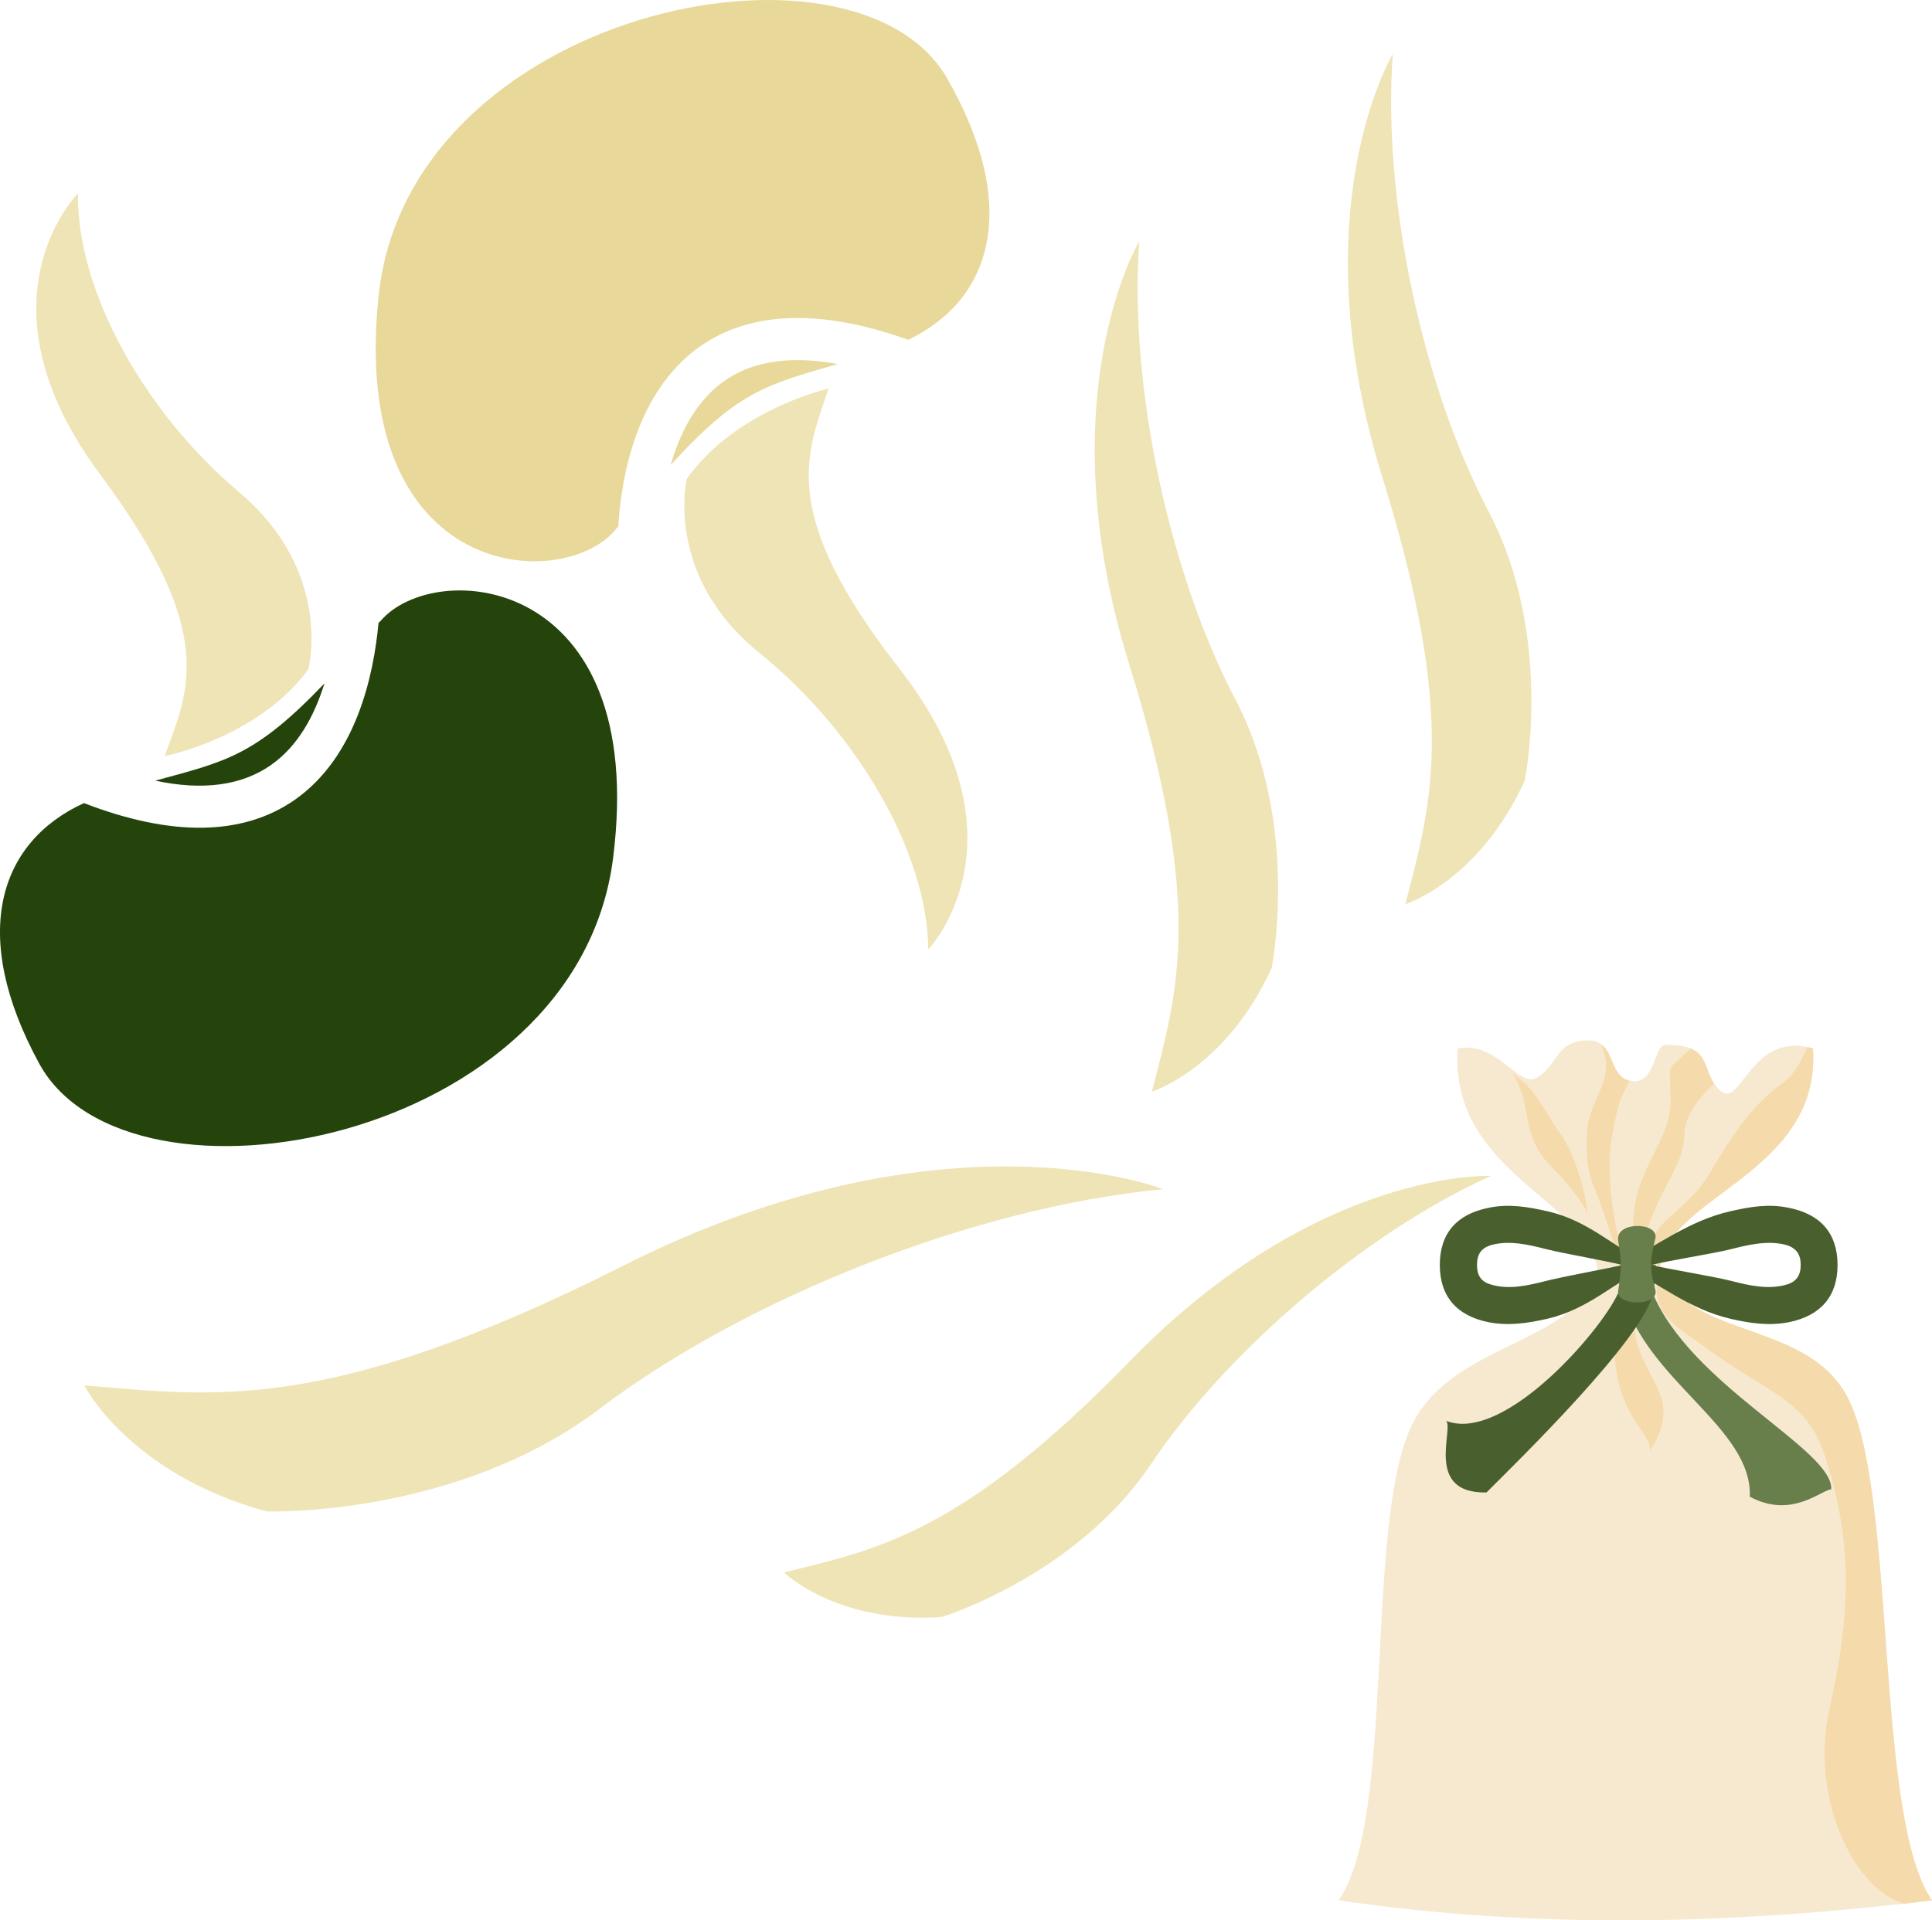 <svg xmlns="http://www.w3.org/2000/svg" xmlns:xlink="http://www.w3.org/1999/xlink" xml:space="preserve" version="1.1" style="shape-rendering:geometricPrecision; text-rendering:geometricPrecision; image-rendering:optimizeQuality; fill-rule:evenodd; clip-rule:evenodd" viewBox="7784.82 11804.93 5503.18 5471.23">
 <defs>
  <style type="text/css">
   <![CDATA[
    .fil2 {fill:#49602E}
    .fil3 {fill:#697F4B}
    .fil1 {fill:#F5DBAB}
    .fil0 {fill:#F7E9CF}
    .fil4 {fill:#24440B;fill-rule:nonzero}
    .fil6 {fill:#E8D99A;fill-rule:nonzero}
    .fil5 {fill:#EFE4B6;fill-rule:nonzero}
   ]]>
  </style>
 </defs>
 <g id="Vrstva_x0020_1">
  <g id="_475369520">
   <g>
    <path class="fil0" d="M11598 17219c571,84 1133,68 1690,0 -163,-235 -101,-1133 -234,-1420 -109,-235 -448,-173 -541,-376 8,-209 460,-270 436,-631 -172,-50 -204,160 -257,125 -69,-47 -15,-139 -164,-135 -31,1 -29,103 -85,103 -85,0 -48,-117 -136,-116 -91,2 -80,64 -142,105 -53,36 -114,-105 -228,-82 -25,361 392,438 400,648 -93,202 -423,195 -533,430 -133,287 -43,1114 -206,1349z"/>
    <g>
     <path class="fil1" d="M12513 15423c-79,-128 63,-141 142,-276 58,-99 118,-194 213,-261 23,-16 48,-57 65,-98 5,1 10,2 16,4 24,361 -428,422 -436,631z"/>
     <path class="fil1" d="M12600 14792c-73,75 -57,23 -57,154 0,112 -106,191 -106,349 0,60 -45,114 16,144 13,-208 129,-294 129,-397 0,-57 42,-108 85,-150 -24,-36 -20,-81 -67,-100z"/>
     <path class="fil1" d="M12345 14780c38,86 -8,124 -34,213 -13,44 -8,149 13,192 29,60 67,210 97,254 -7,-26 -72,-247 -45,-392 22,-122 23,-103 50,-163 -50,-12 -44,-78 -81,-104z"/>
     <path class="fil1" d="M12306 15266c1,-54 -40,-183 -75,-229 -39,-52 -71,-131 -130,-167 -3,-1 -4,-6 -9,-7 61,85 17,176 117,271 23,22 92,101 97,132z"/>
    </g>
    <path class="fil1" d="M12513 15423c-36,123 42,157 141,229 178,130 277,139 331,307 85,262 64,478 11,714 -57,250 68,514 212,556 26,-3 53,-7 80,-10 -163,-235 -101,-1133 -234,-1420 -109,-235 -448,-173 -541,-376z"/>
    <path class="fil1" d="M12485 15938c107,-167 -46,-208 -46,-375 0,-26 6,-112 -18,-124 6,68 -39,55 -39,182 0,220 103,256 103,317z"/>
   </g>
   <path class="fil2" d="M12483 15409c-105,54 -175,126 -290,153 -57,13 -111,21 -168,10 -90,-18 -139,-73 -139,-163 0,-91 49,-145 139,-163 57,-12 111,-3 168,10 115,26 185,99 290,153zm-77 0c-52,12 -164,32 -216,45 -51,13 -106,26 -157,11 -30,-8 -41,-27 -41,-56 0,-30 11,-48 41,-57 51,-14 106,-1 157,12 52,13 164,32 216,45z"/>
   <g>
    <path class="fil2" d="M12406 15409c105,54 191,126 307,153 56,13 110,21 167,10 90,-18 139,-73 139,-163 0,-91 -49,-145 -139,-163 -57,-12 -111,-3 -167,10 -116,26 -210,99 -315,153l8 0zm82 0c51,12 175,32 227,45 51,13 106,26 158,11 29,-8 41,-27 41,-56 0,-30 -12,-48 -41,-57 -52,-14 -107,-1 -158,12 -52,13 -176,32 -227,45z"/>
   </g>
   <path class="fil3" d="M12476 15409c-1,24 5,50 14,74 106,267 517,451 511,565 -30,3 -114,85 -232,21 8,-197 -295,-330 -361,-574 -7,-28 4,-57 4,-86l64 0z"/>
   <path class="fil2" d="M12501 15409c0,28 -3,55 -8,81 -24,126 -385,478 -474,567 -178,4 -92,-182 -115,-204 169,66 459,-276 494,-374 9,-23 14,-46 14,-70l89 0z"/>
   <path class="fil3" d="M12394 15483c10,-67 10,-81 0,-144 -8,-56 117,-52 106,-6 -16,67 -17,82 0,147 12,47 -112,47 -106,3z"/>
  </g>
  <g>
   <path class="fil4" d="M8556 13985c79,-55 125,-143 153,-233 -197,206 -279,222 -482,277 135,29 246,14 329,-44z"/>
   <path class="fil4" d="M9531 14251c103,-811 -508,-858 -662,-677 -2,2 -5,4 -6,6 -14,149 -63,381 -239,504 -147,102 -349,106 -600,9 -241,110 -329,373 -127,743 254,462 1530,227 1634,-585z"/>
   <path class="fil5" d="M8254 13959c0,0 265,-51 409,-247 0,0 73,-275 -195,-503 -270,-227 -465,-574 -461,-853 0,0 -306,305 64,802 339,454 249,617 183,801z"/>
   <path class="fil6" d="M9844 12893c-78,57 -123,147 -149,237 192,-211 273,-229 476,-288 -136,-25 -246,-8 -327,51z"/>
   <path class="fil6" d="M8863 12650c-85,814 527,846 677,662 1,-2 3,-5 6,-7 9,-148 53,-381 227,-509 145,-105 347,-113 599,-23 240,-115 320,-380 110,-746 -264,-456 -1536,-191 -1619,623z"/>
   <path class="fil5" d="M10145 12912c0,0 -263,59 -404,257 0,0 -66,277 208,497 274,222 477,564 480,844 0,0 299,-312 -83,-801 -348,-446 -263,-611 -201,-797z"/>
   <path class="fil5" d="M8025 15752c0,0 127,252 519,359 0,0 539,19 951,-294 412,-312 1063,-573 1603,-624 0,0 -621,-246 -1542,220 -845,426 -1168,368 -1531,339z"/>
   <path class="fil5" d="M11066 14915c0,0 210,-65 341,-352 0,0 83,-410 -103,-765 -186,-355 -304,-886 -274,-1306 0,0 -266,444 -28,1208 218,700 133,941 64,1215z"/>
   <path class="fil5" d="M11788 14381c0,0 209,-65 340,-352 0,0 84,-409 -102,-765 -187,-355 -304,-886 -274,-1305 0,0 -267,443 -29,1208 218,700 134,940 65,1214z"/>
   <path class="fil5" d="M10018 16285c0,0 150,147 449,127 0,0 382,-117 595,-434 213,-318 605,-658 970,-823 0,0 -493,-22 -1026,525 -487,501 -727,539 -988,605z"/>
  </g>
 </g>
</svg>